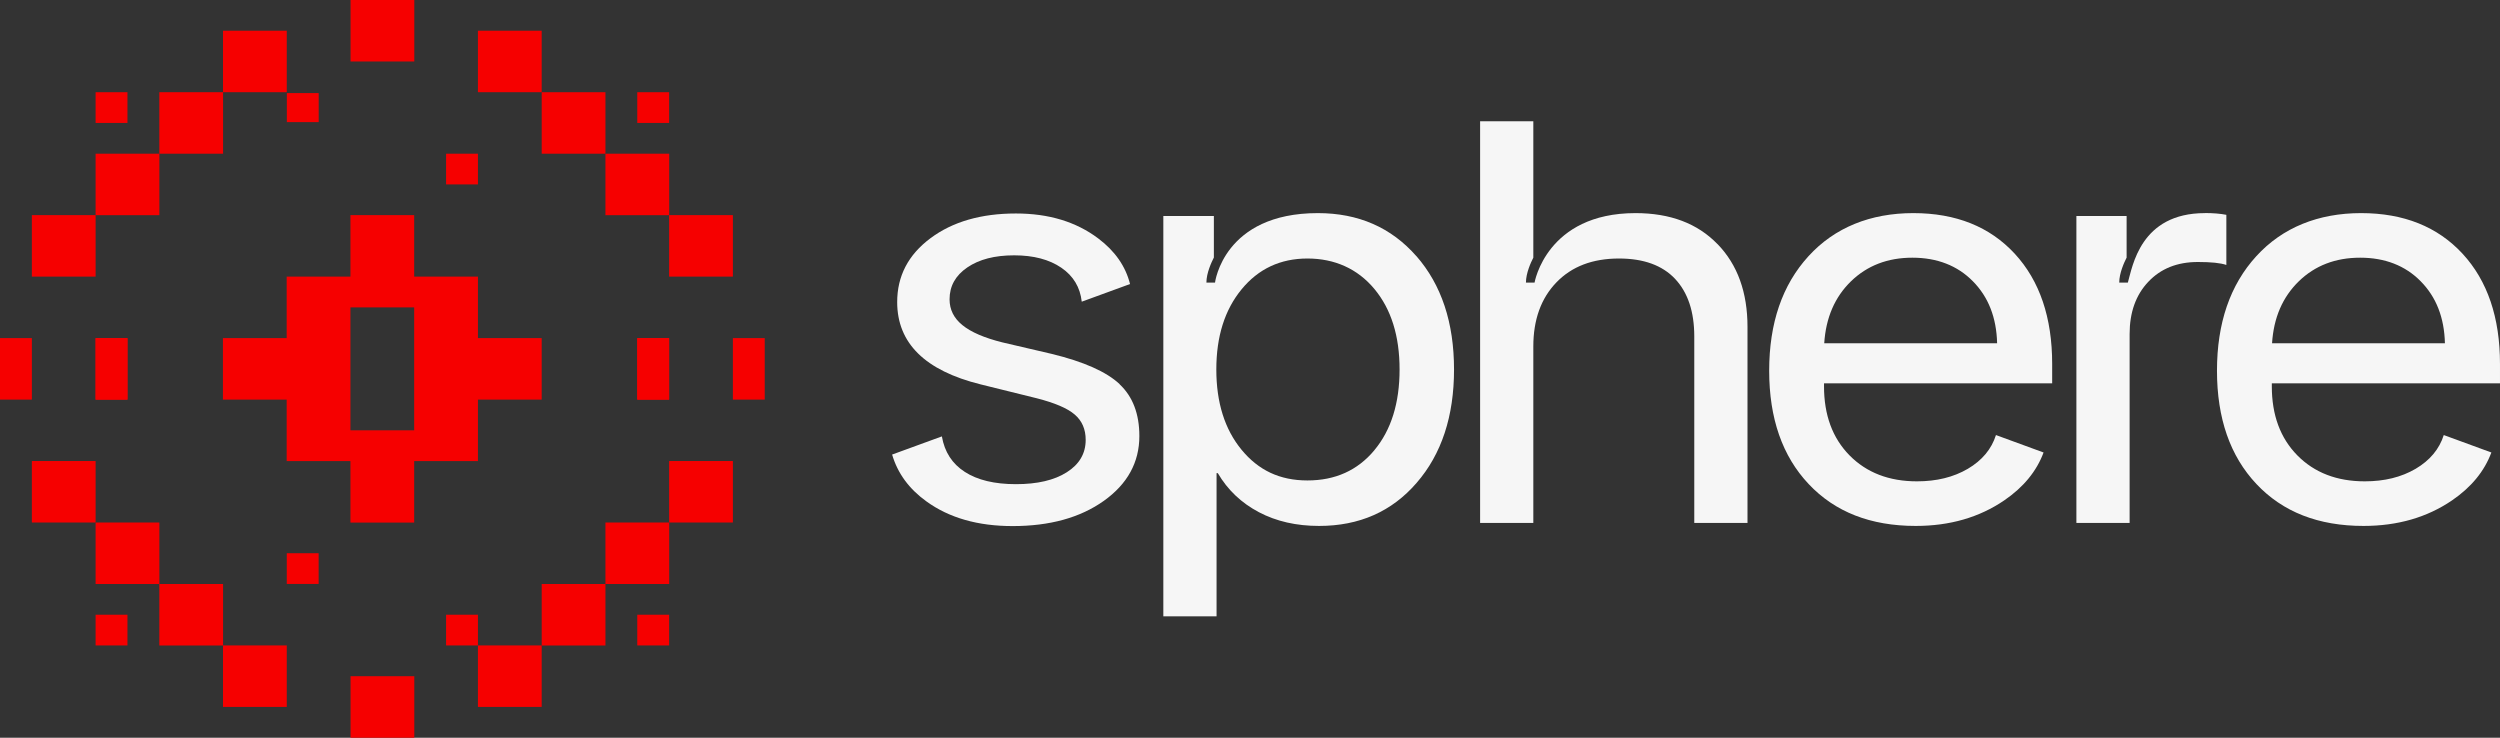 <svg width="183" height="54" viewBox="0 0 183 54" fill="none" xmlns="http://www.w3.org/2000/svg">
<rect x="0" y="0" width="183" height="54" fill="#333333" stroke="none"/>
<g clip-path="url(#clip0_1531_1260)">
<path d="M34.985 24.749V20.248H30.318V15.747H25.652V20.248H20.985V24.749H16.318V29.251H20.985V33.752H25.652V38.253H30.318V33.752H34.985V29.251H39.651V24.749H34.985ZM30.318 31.499H25.652V22.501H30.318V31.499Z" fill="#F60000"/>
<path d="M39.651 2.248H34.984V6.749H39.651V2.248Z" fill="#F60000"/>
<path d="M44.319 6.75H39.652V11.251H44.319V6.75Z" fill="#F60000"/>
<path d="M48.985 11.251H44.318V15.752H48.985V11.251Z" fill="#F60000"/>
<path d="M53.647 15.747H48.98V20.248H53.647V15.747Z" fill="#F60000"/>
<path d="M55.978 24.749H53.647V29.251H55.978V24.749Z" fill="#F60000"/>
<path d="M48.98 24.75H46.648V29.251H48.98V24.75Z" fill="#F60000"/>
<path d="M9.33 24.75H6.998V29.251H9.33V24.75Z" fill="#F60000"/>
<path d="M2.332 24.749H0V29.251H2.332V24.749Z" fill="#F60000"/>
<path d="M6.999 15.747H2.332V20.248H6.999V15.747Z" fill="#F60000"/>
<path d="M11.665 11.251H6.998V15.752H11.665V11.251Z" fill="#F60000"/>
<path d="M16.329 6.749H11.662V11.251H16.329V6.749Z" fill="#F60000"/>
<path d="M20.991 2.248H16.324V6.749H20.991V2.248Z" fill="#F60000"/>
<path d="M20.991 47.245H16.324V51.746H20.991V47.245Z" fill="#F60000"/>
<path d="M16.329 42.749H11.662V47.251H16.329V42.749Z" fill="#F60000"/>
<path d="M9.33 44.997H6.998V47.246H9.33V44.997Z" fill="#F60000"/>
<path d="M11.665 38.248H6.998V42.749H11.665V38.248Z" fill="#F60000"/>
<path d="M6.999 33.747H2.332V38.248H6.999V33.747Z" fill="#F60000"/>
<path d="M53.647 33.747H48.98V38.248H53.647V33.747Z" fill="#F60000"/>
<path d="M48.985 38.248H44.318V42.749H48.985V38.248Z" fill="#F60000"/>
<path d="M48.98 44.997H46.648V47.246H48.98V44.997Z" fill="#F60000"/>
<path d="M23.328 6.814H20.996V8.939H23.328V6.814Z" fill="#F60000"/>
<path d="M9.33 6.75H6.998V8.999H9.33V6.75Z" fill="#F60000"/>
<path d="M48.98 6.75H46.648V8.999H48.98V6.75Z" fill="#F60000"/>
<path d="M34.986 11.251H32.654V13.499H34.986V11.251Z" fill="#F60000"/>
<path d="M23.324 40.496H20.992V42.745H23.324V40.496Z" fill="#F60000"/>
<path d="M34.986 44.997H32.654V47.246H34.986V44.997Z" fill="#F60000"/>
<path d="M44.319 42.749H39.652V47.251H44.319V42.749Z" fill="#F60000"/>
<path d="M39.651 47.245H34.984V51.746H39.651V47.245Z" fill="#F60000"/>
<path d="M30.327 49.499H25.66V54H30.327V49.499Z" fill="#F60000"/>
<path d="M30.327 0H25.66V4.501H30.327V0Z" fill="#F60000"/>
<path d="M48.98 24.75H46.648V29.251H48.98V24.75Z" fill="#F60000"/>
<path d="M9.33 24.75H6.998V29.251H9.33V24.75Z" fill="#F60000"/>
<path d="M81.954 28.116C80.991 27.215 79.336 26.476 76.989 25.906L73.381 25.064C72.052 24.733 71.073 24.31 70.448 23.799C69.817 23.289 69.508 22.659 69.508 21.91C69.508 20.943 69.941 20.167 70.808 19.575C71.675 18.983 72.818 18.69 74.236 18.69C75.655 18.69 76.803 18.994 77.687 19.596C78.571 20.199 79.066 21.03 79.184 22.083L82.719 20.791C82.393 19.488 81.616 18.375 80.389 17.452C78.773 16.235 76.769 15.627 74.366 15.627C71.816 15.627 69.727 16.23 68.106 17.441C66.485 18.652 65.674 20.205 65.674 22.11C65.674 25.119 67.712 27.128 71.788 28.138L75.891 29.153C77.203 29.49 78.132 29.881 78.666 30.342C79.207 30.804 79.472 31.423 79.472 32.199C79.472 33.193 79.01 33.986 78.092 34.567C77.175 35.153 75.931 35.441 74.366 35.441C72.801 35.441 71.551 35.142 70.628 34.545C69.699 33.948 69.142 33.084 68.945 31.944L65.303 33.274C65.708 34.648 66.541 35.788 67.819 36.706C69.485 37.911 71.585 38.509 74.124 38.509C76.843 38.509 79.066 37.895 80.8 36.663C82.528 35.43 83.401 33.85 83.401 31.917C83.401 30.293 82.916 29.028 81.954 28.127V28.116Z" fill="#F6F6F6"/>
<path d="M103.682 18.755C101.841 16.653 99.438 15.6 96.465 15.6C89.558 15.6 88.939 20.688 88.939 20.688H88.309C88.309 19.982 88.686 19.184 88.855 18.852V15.812H85.156V45.117H89.052V34.632H89.142C89.868 35.87 90.876 36.82 92.153 37.493C93.431 38.166 94.895 38.498 96.555 38.498C99.499 38.498 101.881 37.45 103.699 35.343C105.523 33.242 106.435 30.472 106.435 27.046C106.435 23.62 105.517 20.851 103.682 18.749V18.755ZM100.603 32.959C99.37 34.436 97.737 35.169 95.705 35.169C93.673 35.169 92.114 34.42 90.881 32.921C89.648 31.422 89.035 29.462 89.035 27.046C89.035 24.63 89.648 22.686 90.881 21.182C92.114 19.678 93.724 18.923 95.705 18.923C97.687 18.923 99.37 19.667 100.603 21.149C101.836 22.631 102.449 24.597 102.449 27.046C102.449 29.495 101.836 31.477 100.603 32.954V32.959Z" fill="#F6F6F6"/>
<path d="M125.721 17.87C124.258 16.355 122.259 15.6 119.72 15.6C113.196 15.6 112.329 20.688 112.329 20.688H111.699C111.699 19.987 112.065 19.195 112.239 18.863V8.878H108.344V38.281H112.239V25.363C112.239 23.403 112.802 21.839 113.928 20.672C115.054 19.504 116.579 18.923 118.51 18.923C120.317 18.923 121.685 19.423 122.619 20.416C123.554 21.416 124.021 22.816 124.021 24.63V38.281H127.917V23.935C127.917 21.399 127.19 19.379 125.721 17.864V17.87Z" fill="#F6F6F6"/>
<path d="M150.219 28.067V26.644C150.219 23.245 149.307 20.552 147.478 18.57C145.648 16.593 143.177 15.6 140.053 15.6C136.929 15.6 134.3 16.648 132.38 18.755C130.461 20.856 129.504 23.652 129.504 27.138C129.504 30.624 130.467 33.388 132.392 35.43C134.317 37.477 136.929 38.498 140.233 38.498C142.727 38.498 144.883 37.873 146.707 36.63C148.114 35.669 149.077 34.501 149.589 33.122L146.104 31.846C145.778 32.878 145.086 33.703 144.044 34.317C142.997 34.93 141.759 35.234 140.323 35.234C138.28 35.234 136.636 34.599 135.386 33.334C134.137 32.063 133.518 30.38 133.518 28.279V28.061H150.225L150.219 28.067ZM135.493 20.59C136.681 19.439 138.179 18.863 139.985 18.863C141.792 18.863 143.284 19.439 144.416 20.59C145.553 21.741 146.144 23.25 146.189 25.129H133.534C133.653 23.256 134.306 21.747 135.493 20.59Z" fill="#F6F6F6"/>
<path d="M161.404 15.6C156.67 15.6 156.102 19.509 155.758 20.688H155.128C155.128 19.987 155.499 19.189 155.668 18.858V15.812H151.992V38.281H155.888V24.451C155.888 22.865 156.344 21.589 157.255 20.628C158.167 19.662 159.372 19.178 160.886 19.178C161.855 19.178 162.553 19.249 162.969 19.395V15.725C162.519 15.638 161.995 15.595 161.399 15.595L161.404 15.6Z" fill="#F6F6F6"/>
<path d="M182.999 28.067V26.644C182.999 23.245 182.087 20.552 180.257 18.57C178.428 16.593 175.951 15.6 172.832 15.6C169.714 15.6 167.079 16.648 165.16 18.755C163.24 20.856 162.283 23.652 162.283 27.138C162.283 30.624 163.246 33.388 165.171 35.43C167.096 37.477 169.708 38.498 173.012 38.498C175.506 38.498 177.662 37.873 179.486 36.63C180.893 35.669 181.856 34.501 182.368 33.122L178.884 31.846C178.557 32.878 177.865 33.703 176.823 34.317C175.776 34.93 174.538 35.234 173.103 35.234C171.059 35.234 169.415 34.599 168.166 33.334C166.916 32.063 166.297 30.38 166.297 28.279V28.061H183.004L182.999 28.067ZM168.273 20.59C169.46 19.439 170.958 18.863 172.765 18.863C174.572 18.863 176.064 19.439 177.195 20.59C178.332 21.741 178.923 23.25 178.968 25.129H166.314C166.432 23.256 167.085 21.747 168.273 20.59Z" fill="#F6F6F6"/>
</g>
<defs>
<clipPath id="clip0_1531_1260">
<rect width="183" height="54" fill="white"/>
</clipPath>
</defs>
</svg>

